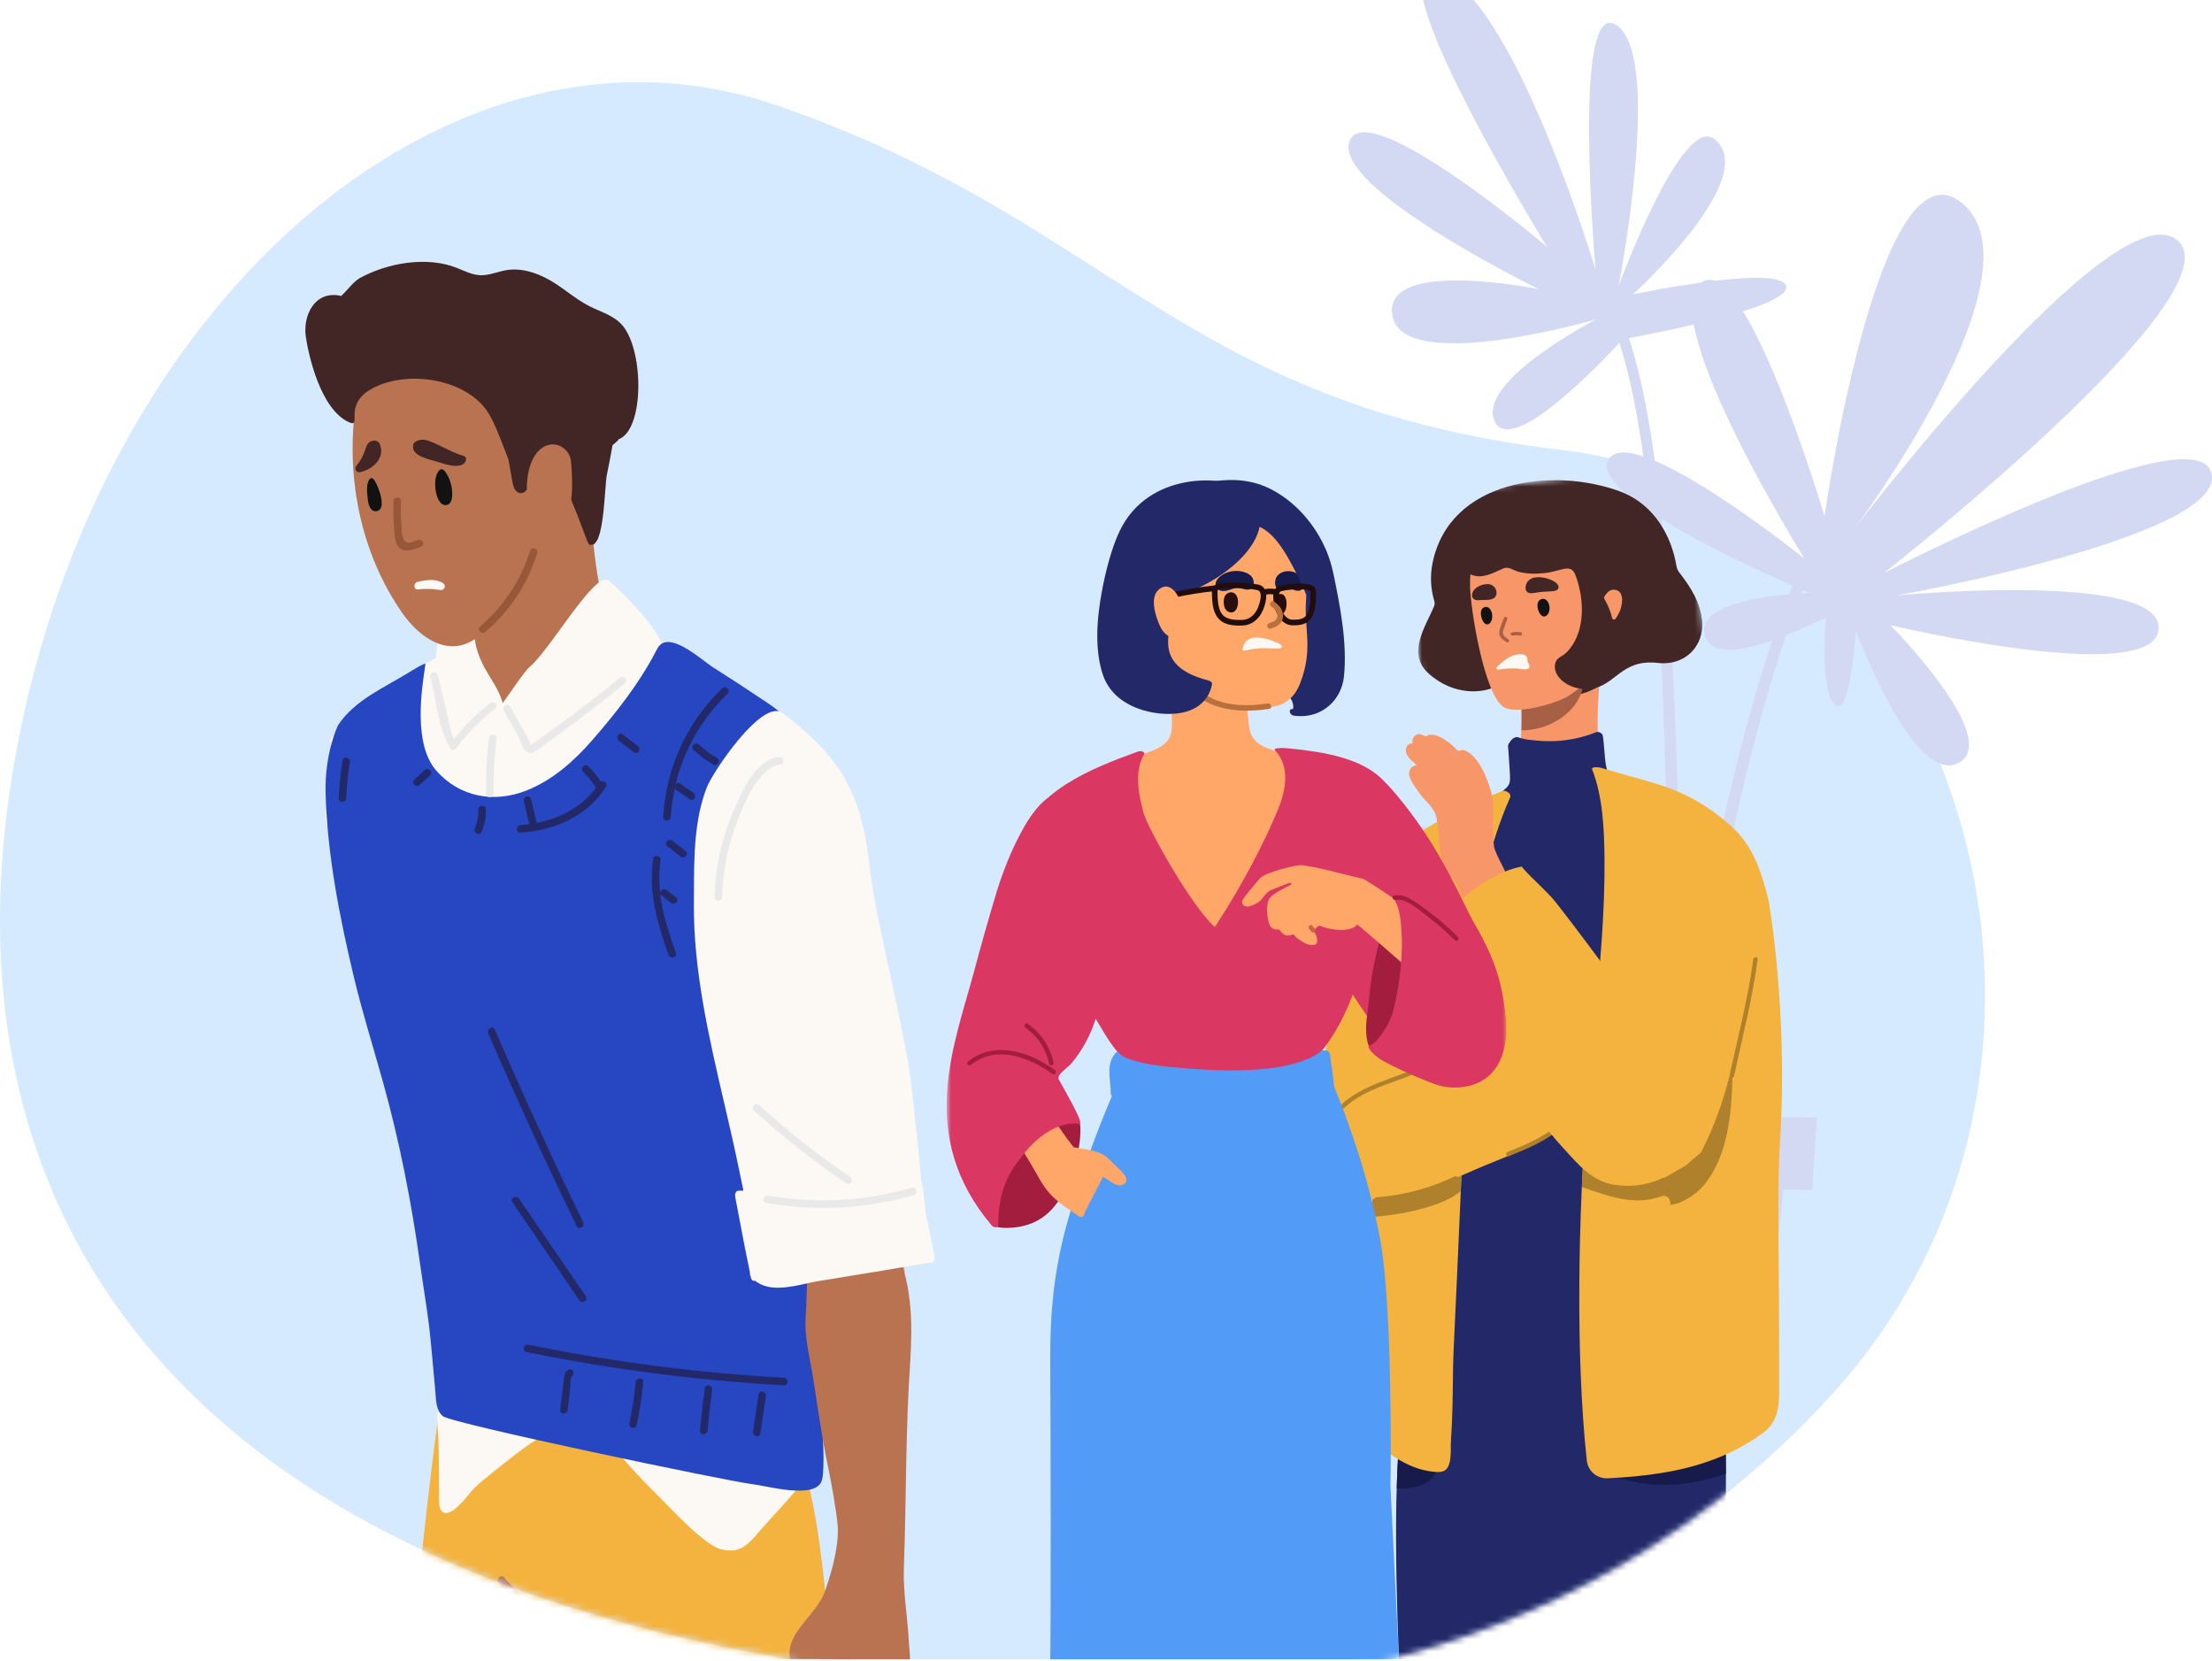 <svg width="357" height="268" viewBox="0 0 357 268" fill="none" xmlns="http://www.w3.org/2000/svg">
<g clip-path="url(#clip0_12367_20675)">
<g clip-path="url(#clip1_12367_20675)">
<path d="M177.6 272.665C177.6 272.665 246.794 279.45 296.103 224.52C345.412 169.59 313.912 79.869 252.307 72.65C190.702 65.432 179.458 35.69 125.566 17.07C71.673 -1.55 13.877 50.313 1.891 125.566C-10.126 200.82 33.638 267.15 177.632 272.665H177.6Z" fill="#D5E9FF"/>
<path d="M294.713 99.732C293.783 99.794 277.058 108.995 275.168 102.551C273.31 96.107 292.08 95.704 292.08 95.704C292.08 95.704 255.81 80.555 259.589 74.172C263.368 67.79 291.213 90.128 291.213 90.128C291.213 90.128 267.333 51.866 274.394 45.731C281.487 39.597 294.465 83.311 294.465 83.311C294.465 83.311 303.199 21.566 316.703 32.812C330.208 44.059 299.297 85.294 299.297 85.294C299.297 85.294 341.42 30.086 351.424 38.792C361.459 47.466 304.036 92.482 304.036 92.482C304.036 92.482 354.8 66.272 356.937 76.465C359.075 86.657 306.173 96.076 306.173 96.076C306.173 96.076 349.132 92.048 348.388 101.528C347.645 110.978 305.089 100.878 305.089 100.878C305.089 100.878 323.332 119.312 316.084 123.122C308.836 126.933 299.514 101.745 299.514 101.745C299.514 101.745 298.646 115.904 296.137 113.735C293.628 111.567 294.681 99.732 294.681 99.732" fill="#D3D9F2"/>
<path d="M261.944 54.745C261.944 54.745 289.138 49.913 288.271 46.195C287.434 42.508 263.554 47.496 263.554 47.496C263.554 47.496 284.244 28.752 276.78 22.494C271.545 18.095 261.232 46.133 261.232 46.133C261.232 46.133 268.417 9.42 260.983 4.122C257.267 1.458 256.399 11.31 256.462 21.812C256.524 32.315 257.515 43.499 257.515 43.499C257.515 43.499 244.165 -0.68 232.272 -4.274C220.378 -7.867 249.648 39.813 249.648 39.813C249.648 39.813 220.688 15.275 217.807 22.773C214.927 30.301 248.346 46.659 248.346 46.659C248.346 46.659 222.856 41.486 224.745 51.028C226.603 60.57 257.638 51.523 257.638 51.523C257.638 51.523 238.249 61.468 241.223 67.974C244.196 74.48 261.944 54.684 261.944 54.684" fill="#D3D9F2"/>
<path d="M269.872 194.842C269.965 193.975 279.691 102.58 300.566 77.702L299.328 76.649C290.407 87.275 282.572 109.489 276.005 142.67C273.96 152.924 272.381 162.715 271.235 170.646C271.39 163.427 271.235 154.784 271.142 145.923C270.089 74.573 264.607 49.943 256.74 44.305L255.78 45.637C273.713 58.463 268.355 193.913 268.293 194.749L269.903 194.904L269.872 194.842Z" fill="#D3D9F2"/>
<path d="M264.08 185.92C263.988 185.549 255.098 142.98 242.058 137.063L242.74 135.576C248.563 138.21 254.076 146.575 259.093 160.392C262.81 170.585 265.629 185.456 265.66 185.549L264.08 185.89V185.92Z" fill="#D3D9F2"/>
<path d="M244.35 133.994C244.35 133.994 232.457 116.738 230.289 121.107C228.121 125.475 241.067 134.181 241.067 134.181C241.067 134.181 218.303 131.516 219.418 136.597C220.532 141.678 238.528 136.535 238.528 136.535C238.528 136.535 211.457 151.716 216.382 160.081C221.307 168.446 239.798 140.346 239.798 140.346C239.798 140.346 231.837 155.464 236.391 159.121C240.944 162.745 243.421 140.346 243.421 140.346C243.421 140.346 246.024 158.904 250.204 155.991C254.386 153.079 245.962 138.89 245.962 138.89C245.962 138.89 255.966 141.585 254.882 138.332C253.767 135.048 244.32 133.994 244.32 133.994" fill="#D3D9F2"/>
<path d="M240.789 191.061L292.483 192.022L293.196 180.342L240.727 179.722L240.789 191.061Z" fill="#D3D9F2"/>
<path d="M288.271 187.562C288.271 187.562 284.739 224.151 282.479 225.08C280.218 226.009 250.607 225.762 249.678 224.461C248.749 223.159 245.28 186.756 245.28 186.756L288.271 187.562Z" fill="#D3D9F2"/>
<mask id="mask0_12367_20675" style="mask-type:alpha" maskUnits="userSpaceOnUse" x="0" y="13" width="321" height="260">
<path d="M177.599 272.665C177.599 272.665 246.793 279.45 296.102 224.52C345.41 169.59 313.911 79.869 252.306 72.65C190.7 65.432 179.457 35.69 125.564 17.07C71.671 -1.55 13.876 50.313 1.889 125.566C-10.128 200.82 33.636 267.15 177.63 272.665H177.599Z" fill="#E7F1FC"/>
</mask>
<g mask="url(#mask0_12367_20675)">
<mask id="mask1_12367_20675" style="mask-type:luminance" maskUnits="userSpaceOnUse" x="210" y="102" width="89" height="256">
<path d="M298.289 102.339H210.984V357.216H298.289V102.339Z" fill="white"/>
</mask>
<g mask="url(#mask1_12367_20675)">
<path d="M255.672 187.485C255.243 187.301 254.923 187.557 254.814 187.908C251.092 189.425 247.099 188.52 243.197 188.358C239.037 188.187 236.28 189.079 232.111 188.674C231.579 188.624 231.339 189.079 231.407 189.492C231.213 189.591 231.078 189.79 231.086 190.082C231.231 193.742 231.375 197.396 231.52 201.056C226.593 216.269 225.266 232.301 225.311 248.226C225.361 265.442 226.552 282.677 227.364 299.87L227.382 300.248C226.972 307.801 226.363 338.007 226.484 339.992C226.615 342.089 226.783 342.31 227.784 342.787C227.784 342.787 230.202 341.383 237.881 343.678C240.056 344.33 247.97 346.604 250.122 345.883C252.112 345.218 251.164 330.72 251.3 327.313C251.674 318.108 251.959 308.894 252.13 299.681C252.27 292.209 252.365 284.729 252.179 277.257C254.183 255.684 255.243 234.03 255.351 212.357C256.051 209.468 256.732 206.578 257.373 203.675C258.41 198.967 261.84 190.123 255.667 187.489L255.672 187.485Z" fill="#232968"/>
<path d="M231.886 237.371C233.171 234.711 231.462 231.115 230.934 228.469C230.094 224.274 230.104 218.787 228.055 214.695C226.444 223.072 225.682 231.605 225.424 240.153C228.073 240.36 230.726 239.766 231.886 237.371Z" fill="#171B4B"/>
<path d="M244.43 126.783C245.943 120.097 245.656 113.228 245.296 106.423C245.11 106.358 245.044 106.031 245.276 105.916C245.295 105.908 245.309 105.897 245.328 105.89C245.379 105.814 245.465 105.775 245.555 105.775C250.005 103.52 254.429 101.203 258.821 98.819C258.986 98.732 259.119 98.847 259.149 98.993C259.249 99.037 259.324 99.129 259.304 99.266C258.735 103.713 258.201 108.167 257.97 112.648C257.845 115.031 257.8 117.421 257.885 119.812C257.97 122.107 258.199 124.402 259.366 126.426C259.47 126.609 259.351 126.797 259.202 126.848C257.717 128.83 255.283 129.18 252.949 129.08C250.005 128.951 244.184 126.81 244.426 126.788L244.43 126.783Z" fill="#F79668"/>
<path d="M273.312 131.412C269.93 129.629 266.031 128.985 262.54 127.359C261.661 126.951 260.61 126.513 260.047 125.811C259.519 125.159 259.386 124.309 259.203 123.559C258.971 122.609 258.843 118.94 258.621 118.557C258.393 118.165 257.826 117.966 257.401 118.243C257.387 118.243 257.367 118.243 257.352 118.255C255.422 119.002 253.324 119.457 251.182 119.576C250.105 119.634 249.024 119.609 247.958 119.506C247.094 119.419 246.196 119.358 245.381 119.093C244.981 118.961 244.833 118.853 244.428 119.035C244.172 119.151 243.969 119.324 243.826 119.531C243.258 120.364 243.377 120.154 243.441 121.045C243.535 122.316 243.619 123.591 243.688 124.862C243.792 126.74 243.589 126.777 241.921 128.135C240.484 129.311 237.971 130.727 236.476 131.845C236.347 131.704 236.698 143.029 237.729 148.158C238.687 152.912 239.615 157.918 242.824 162.09C243.876 163.46 245.658 165.296 247.953 164.739C248.881 164.516 249.547 163.923 250.1 163.307C251.058 162.234 251.863 161.05 252.678 159.907C256.015 155.223 258.877 150.328 262.471 145.764C266.105 141.151 272.981 131.762 273.031 131.787C273.327 131.944 273.603 131.56 273.307 131.403L273.312 131.412Z" fill="#232968"/>
<path d="M269.776 138.276C268.58 135.36 264.881 134.555 262.354 136.679C262.102 136.89 262.241 135.909 262.331 136.13C259.092 138.898 252.906 143.781 249.053 144.569C245.615 145.271 240.218 141.207 236.456 138.204C236.14 137.952 235.801 139.298 235.522 139.465C235.21 139.456 234.908 139.604 234.827 139.965C231.2 155.7 230.342 173.731 231.989 189.732C232.07 190.511 233.275 190.614 233.514 190.029C236.252 194.084 242.808 193.805 247.41 193.4C254.81 192.747 261.898 190.591 268.896 188.444C269.839 188.157 269.284 164.35 269.943 153.373C270.114 150.511 270.227 147.647 270.282 144.781C270.322 142.665 270.602 140.306 269.772 138.276H269.776Z" fill="#232968"/>
<path d="M280.997 343.868C282.337 311.303 281.01 277.438 278.587 244.932C278.578 244.833 278.556 244.748 278.529 244.662C278.618 235.768 278.488 226.874 278.131 217.98C278.104 217.354 277.599 217.048 277.112 217.053C273.412 209.212 264.045 204.909 255.793 204.095C251.827 203.703 246.959 203.73 243.611 206.214C240.895 208.231 239.659 212.088 241.59 215.019C241.612 215.131 241.662 215.248 241.743 215.37C243.656 218.102 245.763 220.667 248.069 223.071C249.72 253.448 251.656 283.806 253.903 314.148C254.588 323.393 255.238 335.019 255.978 344.259C256.015 344.718 256.258 345.029 256.687 345.187C260.526 346.605 264.785 343.616 268.878 343.828C271.67 343.971 280.879 346.793 281.001 343.863L280.997 343.868Z" fill="#232968"/>
<path d="M259.507 235.718C258.279 237.991 260.964 238.409 262.778 238.896C265.215 239.543 267.723 239.715 270.236 239.566C273.101 239.395 275.872 238.742 278.551 237.802C278.534 231.717 278.407 225.631 278.181 219.546C274.807 221.261 271.621 223.34 268.693 225.744C265.35 228.489 261.587 231.865 259.507 235.718Z" fill="#171B4B"/>
<path d="M242.569 127.645C237.041 129.72 230.31 133.294 225.59 136.665C221.728 139.424 219.577 147.593 219.734 147.755C219.626 150.375 221.656 153.539 222.699 155.807C223.235 156.982 223.803 158.139 224.381 159.296C223.077 173.784 221.34 191.644 220.754 206.178C220.592 210.251 220.56 213.285 220.506 217.363C220.461 220.892 220.203 224.555 220.673 228.061C221.043 230.812 222.162 233.116 224.481 234.723C226.308 235.988 228.424 237.068 230.648 237.401C231.469 237.523 232.728 237.748 233.351 237.153C234.375 236.172 234.082 233.953 234.163 232.652C234.285 230.793 234.366 228.93 234.416 227.067C234.502 223.943 234.461 220.815 234.61 217.691C234.988 209.725 235.3 202.798 235.648 194.831C235.882 189.529 236.099 184.227 236.297 178.924C236.933 162.005 236.753 144.411 243.711 128.64C243.967 128.059 242.921 127.501 242.564 127.636L242.569 127.645Z" fill="#F4B33F"/>
<path d="M221.63 191.29C221.504 193.014 221.386 194.725 221.278 196.408C223.498 196.218 225.709 195.958 227.91 195.444C230.528 194.832 233.591 193.99 235.761 192.208C235.874 189.579 235.977 186.951 236.081 184.322C231.489 187.05 226.639 189.395 221.63 191.29Z" fill="#AF812C"/>
<path d="M242.569 127.646C237.041 129.721 230.31 133.295 225.59 136.666C221.728 139.425 219.577 147.594 219.734 147.756C219.626 150.376 221.656 153.54 222.699 155.809C223.235 156.983 223.803 158.14 224.381 159.296C223.569 168.308 222.595 178.624 221.827 188.629C226.823 186.667 231.641 184.245 236.198 181.437C236.23 180.6 236.27 179.767 236.302 178.93C236.938 162.011 236.758 144.416 243.715 128.645C243.972 128.064 242.925 127.506 242.569 127.641V127.646Z" fill="#F4B33F"/>
<path d="M287.147 223.471C287.169 202.034 286.777 191.992 287.291 183.944C288.622 163.104 285.427 145.168 285.392 145.11C283.393 137.084 281.403 134.649 276.756 131.165C270.994 126.845 265.842 126.197 258.46 123.915C258.153 123.82 256.763 123.653 256.962 124.157C258.658 128.447 258.902 133.736 258.952 138.295C259.001 142.67 258.816 147.045 258.523 151.411C257.905 160.498 256.768 169.54 256.073 178.624C254.752 195.943 254.232 218.44 256.1 235.701C256.281 237.384 257.756 238.631 259.453 238.55C265.3 238.266 271.211 237.559 276.711 235.462C279.499 234.4 282.143 232.982 284.552 231.213C287.169 229.296 287.151 226.568 287.151 223.471H287.147Z" fill="#F4B33F"/>
<path d="M275.073 191.167C277.104 188.664 278.195 185.572 278.809 182.448C279.923 176.782 279.491 170.953 279.802 165.214C275.841 168.91 272.746 173.383 268.021 176.269C265.707 177.682 263.194 178.749 260.617 179.586C259.264 180.027 257.888 180.437 256.498 180.752C256.34 180.788 256.133 180.815 255.912 180.842C255.668 184.267 255.46 187.863 255.294 191.563C259.516 192.972 263.618 194.664 268.125 193.048C269.109 192.697 269.709 193.629 269.56 194.439C271.6 194.255 273.973 192.522 275.073 191.167Z" fill="#AF812C"/>
<path d="M248.056 181.57C249.748 182.974 251.553 184.221 253.466 185.306C253.867 185.531 254.228 184.919 253.826 184.69C251.963 183.637 250.208 182.43 248.562 181.062C248.209 180.769 247.704 181.273 248.056 181.566V181.57Z" fill="#171B4B"/>
<path d="M274.261 184.203C274.216 184.37 273.963 184.473 273.823 184.347C273.485 184.042 272.975 184.541 273.318 184.851C273.846 185.329 274.757 185.095 274.951 184.393C275.073 183.951 274.383 183.763 274.261 184.203Z" fill="#171B4B"/>
<path d="M272.181 188.008C272.902 187.31 273.679 186.661 274.482 186.041C281.507 172.574 281.841 157.081 282.08 142.471C282.134 139.046 280.695 136.471 278.037 134.36C277.69 134.086 278.001 135.341 277.721 135.553C272.686 133.1 270.295 141.548 268.626 145.158C266.992 148.687 264.944 152.104 263.874 155.825C263.256 157.973 261.808 159.813 261.172 162.037C260.82 163.257 260.463 164.477 260.121 165.701C259.011 169.666 256.71 170.156 255.898 170.409C254.725 170.773 253.556 171.143 252.391 171.529C251.214 171.921 250.041 172.326 248.877 172.758C255.288 178.763 261.199 185.46 268.599 190.087C269.794 189.399 270.99 188.705 272.181 188.012V188.008Z" fill="#F4B33F"/>
<path d="M254.937 168.474C254.833 168.316 254.67 168.195 254.481 168.118C254.097 167.956 253.768 167.686 253.385 167.515C252.907 167.304 252.451 167.25 251.936 167.33C251.521 167.398 251.287 167.916 251.39 168.289C251.418 168.384 251.463 168.46 251.512 168.528C250.321 170.653 249.581 172.952 249.423 175.405C249.333 176.814 249.153 180.604 250.655 181.5C253.872 183.412 255.072 170.895 255.365 169.342C255.442 168.937 255.23 168.631 254.937 168.478V168.474Z" fill="#171B4B"/>
<path d="M230.911 142.289C230.536 139.206 224.49 137.531 224.414 137.721C220.379 141.646 219.306 148.527 217.853 153.681C215.877 160.694 213.774 169.957 212.145 177.059C210.954 182.253 209.989 187.573 212.926 191.278C215.918 195.05 224.007 193.245 228.731 192.434C229.205 192.353 229.354 191.967 229.273 191.602C230.743 186.466 230.157 181.056 230.08 175.786C229.994 169.853 230.053 163.917 230.261 157.988C230.36 155.108 230.495 152.227 230.667 149.351C230.802 147.029 231.19 144.607 230.906 142.289H230.911Z" fill="#F4B33F"/>
<path d="M252.753 163.613C240.761 167.308 229.544 170.459 219.501 178.237C219.198 178.471 219.176 178.777 219.302 179.029C217.542 182.13 216.591 193.229 217.953 193.392C220.512 193.693 223.543 193.387 225.073 193.184C230.203 192.514 235.048 189.975 239.781 188.017C241.961 187.117 244.172 186.289 246.287 185.249C247.352 184.727 248.395 184.146 249.378 183.485C250.01 183.057 251.815 182.072 251.892 181.225C251.914 180.969 251.977 180.595 251.927 180.348C251.413 177.701 251.224 175.037 251.472 172.349C251.67 170.193 252.008 165.607 254.142 164.392C254.31 164.297 253.489 163.384 252.749 163.613H252.753Z" fill="#F4B33F"/>
<path d="M251.562 181.395C249.174 183.506 246.237 184.721 243.309 185.892C242.889 186.058 243.07 186.751 243.499 186.58C246.544 185.361 249.581 184.096 252.067 181.899C252.41 181.593 251.905 181.093 251.562 181.395Z" fill="#AF812C"/>
<path d="M227.626 172.793C223.398 174.472 218.155 175.796 215.286 179.585C215.01 179.95 215.628 180.305 215.904 179.945C218.633 176.335 223.791 175.075 227.815 173.477C228.239 173.311 228.054 172.622 227.626 172.789V172.793Z" fill="#AF812C"/>
<path d="M282.96 154.792C282.134 161.107 280.501 167.224 279.183 173.44C279.089 173.885 279.779 174.079 279.874 173.629C281.2 167.345 282.843 161.171 283.673 154.792C283.731 154.338 283.018 154.342 282.96 154.792Z" fill="#AF812C"/>
<path d="M234.759 189.845C230.784 191.749 226.515 192.887 222.116 193.211C221.661 193.243 221.656 193.959 222.116 193.923C226.646 193.589 231.028 192.419 235.119 190.457C235.535 190.259 235.174 189.642 234.759 189.84V189.845Z" fill="#AF812C"/>
<path d="M247.216 147.778C246.043 147.531 244.87 147.283 243.697 147.036C243.25 146.941 243.056 147.629 243.507 147.724C244.68 147.972 245.853 148.219 247.026 148.467C247.473 148.562 247.667 147.873 247.216 147.778Z" fill="#171B4B"/>
<path d="M241.121 136.56C240.986 135.539 240.959 134.513 240.945 133.491C240.913 131.677 241.202 129.588 240.67 127.811C240.079 125.834 239.271 123.633 237.778 122.054C237.381 121.635 236.916 121.266 236.338 121.082C236.032 120.983 235.833 121.05 235.549 121.145C235.409 121.19 235.256 121.149 235.161 121.046C234.94 120.807 234.714 120.573 234.466 120.352C232.598 118.696 231.051 118.196 230.121 118.818C230.035 118.876 229.422 118.52 229.291 118.489C229.006 118.417 228.686 118.493 228.456 118.656C228.244 118.799 228.059 119.034 227.983 119.268C227.951 119.363 227.914 119.939 228.072 119.947C227.838 119.929 227.613 119.966 227.405 120.087C226.818 120.434 226.814 121.14 227.039 121.694C227.197 122.076 227.482 122.4 227.789 122.698C227.946 122.846 228.109 122.99 228.276 123.129C228.326 123.17 228.619 123.49 228.673 123.49C228.253 123.503 227.829 123.724 227.594 124.124C226.926 125.25 228.299 126.829 228.912 127.748C230.076 129.485 231.456 130.097 231.872 132.118C232.319 134.274 232.21 136.929 232.743 139.072C232.991 140.058 233.586 141.241 234.403 141.664C234.516 141.723 234.606 141.817 234.665 141.926C234.976 142.484 236.487 145.711 236.645 146.206C237.394 148.574 244.997 145.855 244.442 143.875C244.013 142.349 241.283 137.839 241.117 136.574L241.121 136.56Z" fill="#F79668"/>
<path d="M274.071 181.697C273.747 184.326 272.731 186.378 271.301 187.904C269.437 189.889 266.871 190.978 264.204 191.276C263.288 191.375 262.368 191.383 261.452 191.298C261.131 191.271 260.811 191.23 260.496 191.181C256.922 190.609 254.725 187.918 252.397 185.37C249.775 182.508 247.397 179.429 245.281 176.179C241.861 170.922 239.637 165.201 236.966 159.584C235.472 156.447 234.101 153.251 232.639 150.101C232.413 149.619 232.45 149.047 232.752 148.606C233.126 148.057 233.546 147.526 233.993 147.022C235.075 145.793 236.329 144.703 237.579 143.759C237.62 143.727 237.66 143.695 237.701 143.664C238.469 143.092 239.28 142.535 240.137 142.03C241.505 141.211 242.971 140.522 244.487 140.099C244.852 139.996 245.218 139.91 245.584 139.842C245.642 139.915 245.701 139.987 245.759 140.055C247.271 141.823 249.676 143.808 251.115 145.636C253.962 149.25 262.81 160.925 267.159 167.713C268.333 169.54 270.042 171.705 271.473 173.96C271.648 174.239 271.82 174.518 271.987 174.802C272.858 176.269 273.571 177.763 273.905 179.222C274.098 180.063 274.166 180.891 274.067 181.697H274.071Z" fill="#F4B33F"/>
</g>
<mask id="mask2_12367_20675" style="mask-type:luminance" maskUnits="userSpaceOnUse" x="226" y="75" width="52" height="58">
<path d="M226.142 80.013L271.978 75.028L277.702 127.761L231.866 132.745L226.142 80.013Z" fill="white"/>
</mask>
<g mask="url(#mask2_12367_20675)">
<path d="M244.276 109.582C244.209 109.609 244.138 109.642 244.071 109.674C243.509 109.591 243.317 109.841 243.127 110.106C242.742 110.283 242.353 110.46 241.956 110.617C241.633 110.623 241.284 110.815 240.981 110.958C239.426 111.696 234.742 112.45 230.538 108.656C227.006 105.468 230.059 101.124 231.435 97.872C231.554 97.589 231.575 97.277 231.484 96.988C230.887 94.978 230.785 92.888 231.212 90.806C233.975 77.414 250.556 75.316 261.414 79.284C266.288 81.064 269.323 85.464 270.396 90.442C270.539 91.115 270.574 91.804 270.997 92.347C272.843 94.706 274.536 97.351 274.688 100.363C274.843 103.344 272.725 105.375 269.968 106.06C267.924 106.566 265.829 106.315 263.748 106.386C263.103 106.412 262.393 106.484 261.828 106.84C261.329 107.149 261.026 107.85 260.682 108.312C260.286 108.844 259.831 109.332 259.33 109.776C257.334 111.534 254.713 112.419 252.088 112.3C252.037 112.34 251.971 112.368 251.889 112.356C249.644 112.106 247.609 111.22 245.91 109.799C245.639 109.828 245.365 109.828 245.089 109.818C244.929 109.576 244.628 109.434 244.272 109.593L244.276 109.582Z" fill="#412625"/>
<path d="M256.522 105.572C256.354 107.516 255.837 110.012 255.175 111.86C253.895 115.447 249.606 117.904 245.562 117.845C245.632 114.445 245.471 111.035 245.291 107.636C245.104 107.572 245.039 107.245 245.271 107.129C245.29 107.123 245.304 107.111 245.323 107.104C245.375 107.028 245.46 106.989 245.55 106.99C249.131 105.173 252.687 103.31 256.225 101.418C256.786 102.634 256.616 104.509 256.523 105.582L256.522 105.572Z" fill="#A76045"/>
<path d="M237.256 94.504C237.224 91.455 237.756 88.458 239.265 85.869C243.608 78.397 255.621 78.772 261.638 83.92C264.117 86.045 265.807 88.99 265.861 92.152C265.903 94.742 264.639 97.189 262.415 98.878C261.977 99.21 261.493 99.522 261.192 99.964C259.389 102.6 257.771 106.887 257.173 108.364C256.467 110.122 254.802 111.127 253.251 112.223C251.616 113.374 244.958 115.4 242.757 114.143C239.541 112.297 237.287 98.094 237.251 94.51L237.256 94.504Z" fill="#F79668"/>
<path d="M243.996 102.08C244.476 101.963 244.947 101.937 245.431 102.034C245.777 102.101 245.69 102.629 245.338 102.558C244.957 102.485 244.573 102.481 244.194 102.572C243.854 102.654 243.646 102.163 243.991 102.08H243.996Z" fill="#A76045"/>
<path d="M241.96 102.122C241.998 101.325 242.47 100.441 242.743 99.697C242.863 99.375 243.365 99.59 243.251 99.912C243.058 100.436 242.866 100.961 242.689 101.494C242.531 101.966 242.455 102.363 242.869 102.737C243.051 102.902 243.252 103.049 243.457 103.192C243.743 103.395 243.395 103.813 243.108 103.609C242.59 103.242 241.936 102.819 241.966 102.127L241.96 102.122Z" fill="#A76045"/>
<path d="M246.388 107.984C245.883 108.098 245.198 107.875 244.676 107.861C243.722 107.835 242.782 107.907 241.836 108.051C241.59 108.083 241.403 107.734 241.64 107.596C241.65 107.595 241.658 107.584 241.667 107.578C241.679 107.551 241.695 107.524 241.721 107.5C242.682 106.579 243.804 105.662 245.215 105.561C246.141 105.495 246.616 105.931 246.528 106.764C246.8 107.188 247.145 107.817 246.388 107.984Z" fill="#FCF8F4"/>
<path d="M248.136 97.833C248.192 98.62 248.69 99.529 249.219 99.491C249.748 99.454 250.139 98.782 250.083 97.995C250.028 97.208 249.553 96.601 249.024 96.639C248.495 96.676 248.086 97.05 248.142 97.837L248.136 97.833Z" fill="#121212"/>
<path d="M239.003 99.116C239.058 99.899 239.524 100.796 240.024 100.762C240.524 100.728 240.886 100.065 240.83 99.282C240.775 98.5 240.326 97.9 239.827 97.934C239.327 97.969 238.949 98.34 239.003 99.116Z" fill="#121212"/>
<path d="M237.734 95.454C238.161 94.62 239.435 94.177 240.307 94.271C241.204 94.368 241.855 95.405 241.364 96.252C240.932 96.997 239.465 96.758 238.747 96.85C237.829 96.976 237.273 96.353 237.734 95.454Z" fill="#412625"/>
<path d="M246.236 95.129C246.148 94.73 246.301 94.214 246.498 93.918C246.751 93.536 247.188 93.294 247.641 93.2C248.689 92.981 250.364 93.388 251.166 94.074C251.787 94.61 251.615 95.268 250.794 95.372C249.973 95.476 249.137 95.447 248.307 95.567C247.767 95.646 246.856 95.925 246.419 95.478C246.328 95.383 246.27 95.26 246.241 95.128L246.236 95.129Z" fill="#412625"/>
<path d="M237.148 83.816C237.993 82.282 239.05 81 240.831 80.227C243.201 79.196 246.232 78.513 248.819 78.605C251.616 78.7 254.365 79.683 256.961 80.599C259.454 81.475 265.164 85.449 266.037 88.348C267.399 92.859 273.583 94.767 274.585 99.412C275.447 103.4 272.612 107.545 267.506 106.973C261.622 106.315 260.721 110.689 256.738 111.152C253.042 111.584 250.08 108.818 251.165 106.644C251.394 106.18 251.934 105.967 252.341 105.678C252.753 105.389 253.088 105.028 253.394 104.636C255.851 101.504 255.637 96.778 254.433 93.262C254.089 92.256 253.788 91.551 252.493 91.786C251.589 91.949 250.722 92.278 249.799 92.409C248.204 92.637 246.539 92.679 244.986 92.239C244.164 92.008 243.486 91.374 242.67 91.712C241.105 92.356 239.451 93.419 237.667 92.82C236.182 92.323 235.454 90.755 235.233 89.363C234.89 87.219 235.681 85.228 237.148 83.816Z" fill="#412625"/>
<path d="M258.911 96.6C258.862 96.511 258.856 96.406 258.911 96.316C259.337 95.566 259.947 94.981 260.809 95.202C262.3 95.583 261.76 97.912 261.365 98.768C261.264 98.984 261.045 99.402 260.749 99.838C260.598 100.059 260.247 99.997 260.19 99.744C259.941 98.648 259.475 97.571 258.916 96.599L258.911 96.6Z" fill="#F79668"/>
</g>
<mask id="mask3_12367_20675" style="mask-type:luminance" maskUnits="userSpaceOnUse" x="152" y="84" width="92" height="279">
<path d="M243.119 84.007H152.783V362.288H243.119V84.007Z" fill="white"/>
</mask>
<g mask="url(#mask3_12367_20675)">
<path d="M211.475 122.606C210.564 121.844 208.363 121.839 207.219 121.533C204.766 120.882 202.002 120.304 201.609 117.372C201.306 115.111 201.215 112.845 201.261 110.565C201.265 110.255 201.037 110.102 200.803 110.098C197.494 106.62 191.966 101.821 187.294 102.264C186.68 102.325 186.058 109.048 187.134 108.613C187.417 110.634 188.717 110.842 188.864 112.877C188.996 114.708 189.682 118.075 188.369 119.592C186.584 121.659 182.768 121.816 180.283 122.999C180.058 122.977 179.825 123.097 179.77 123.355C179.715 123.467 179.711 123.587 179.752 123.702C179.779 130.389 180.009 137.135 183.248 143.147C185.866 148.008 190.09 154.125 195.961 154.943C202.185 155.809 205.173 149.852 207.223 144.955C209.873 138.625 211.457 131.855 211.869 124.988C211.919 124.179 212.153 123.175 211.47 122.606H211.475Z" fill="#FFA769"/>
<path d="M243.033 164.322C242.392 157.83 240.941 154.154 237.687 148.535C236.117 145.821 232.694 137.182 226.164 129.238C226.118 129.187 224.333 131.887 222.627 133.733C220.897 135.601 219.794 138.2 219.007 140.604C217.122 146.348 217.19 152.475 217.346 158.459C217.231 158.514 217.158 158.648 217.245 158.787C217.282 158.847 217.318 158.907 217.359 158.967C217.359 159.05 217.359 159.134 217.364 159.217C217.368 159.393 217.524 159.467 217.657 159.443C220.357 163.744 222.755 167.064 226.032 170.93C228.576 173.931 232.438 176.252 236.882 175.281C242.099 174.139 243.499 169.098 243.028 164.322H243.033Z" fill="#DA3862"/>
<path d="M233.367 141.416C228.571 132.561 227.006 129.656 223.048 125.726C220.389 123.086 216.055 121.901 212.477 121.338C211.081 121.12 209.681 120.917 208.276 120.801C207.676 120.75 207.003 120.658 206.422 120.732C206.038 120.783 205.47 120.755 205.846 121.162C208.257 123.751 207.498 127.617 206.294 130.544C205.182 133.25 203.905 135.894 202.564 138.493C200.597 142.308 198.423 146.008 196.075 149.592C192.437 146.48 185.161 133.582 184.515 131.039C183.829 128.325 182.978 124.626 184.63 121.754C184.872 121.333 184.231 121.148 183.852 121.236C183.806 121.236 183.761 121.236 183.705 121.259C175.908 124.094 166.746 127.687 164.215 136.177C163.327 138.503 162.659 141.005 162.449 143.354C162.192 146.216 165.029 149.171 166.737 151.187C168.796 153.619 171.139 155.756 173.702 157.577C174.8 161.083 176.328 163.594 178.237 166.738C180.072 169.772 182.049 172.158 185.609 172.962C191.618 174.322 210.633 172.588 211.955 171.191C217.199 165.656 220.645 156.514 220.965 146.637C224.622 145.115 233.486 141.619 233.372 141.411L233.367 141.416Z" fill="#DA3862"/>
<path d="M228.7 157.512C228.577 155.815 228.517 153.66 227.497 152.226C224.957 148.661 223.227 149.97 222.746 151.593C221.136 157.022 220.984 161.484 220.646 163.792C220.422 165.331 220.271 167.967 221.213 169.346C221.223 169.359 221.227 169.373 221.236 169.383C221.287 169.452 221.351 169.48 221.419 169.484C222.637 170.099 224.092 169.281 225.035 168.458C226.431 167.237 227.387 165.457 228.05 163.741C228.842 161.697 228.856 159.671 228.7 157.512Z" fill="#A21D3E"/>
<path d="M224.402 239.71C224.512 235.623 224.668 210.18 222.736 199.928C221.053 190.989 218.38 182.726 214.925 174.375C214.847 174.185 192.945 201.486 193.141 201.569C192.766 225.117 194.542 248.658 198.432 271.862C198.793 279.871 199.237 287.876 199.782 295.872C200.203 302.008 201.311 319.635 203.159 331.095C203.255 331.691 203.653 332.181 204.225 332.356C206.674 333.12 209.429 333.684 211.868 334.151C214.334 334.623 216.929 335.316 219.456 335.284C221.579 335.256 228.535 333.471 228.91 331.436L224.402 239.71Z" fill="#529CF8"/>
<path d="M215.415 176.219C215.246 174.669 215.095 173.107 214.839 171.576C214.834 171.534 214.83 171.484 214.821 171.438C214.615 170.216 214.866 169.398 213.47 169.504C213.292 169.519 213.173 169.61 213.096 169.731C207.535 173.874 194.012 172.602 190.484 172.33C180.613 171.567 180.348 169.62 180.348 169.62C179.725 170.207 179.381 170.832 179.208 171.502C178.81 173.01 179.276 174.706 179.268 176.487C179.268 176.561 179.281 176.63 179.313 176.681C179.341 176.76 179.396 176.82 179.46 176.862C176.764 183.183 174.206 190.327 172.334 196.954C170.161 204.635 169.465 211.539 169.501 219.497C169.557 229.698 169.666 263.497 169.461 270.072C169.232 277.142 169.081 284.213 169.003 291.288C168.925 298.562 168.984 305.84 169.076 313.114C169.117 316.749 169.177 320.383 169.227 324.023C169.241 324.971 169.291 333.447 170.206 332.698C174.005 336.443 188.768 338.002 196.648 332.411C197.637 331.708 198.671 310.571 198.685 302.405C198.698 294.571 198.712 286.743 198.722 278.909C200.584 256.662 200.355 234.28 199.614 211.96C201.82 208.389 203.75 204.676 205.412 200.805C205.554 200.482 205.348 200.195 205.1 200.098C204.689 196.251 204.231 192.413 203.732 188.579C205.211 187.525 206.611 186.341 207.993 185.199C210.596 183.049 213.457 180.848 215.228 177.902C215.425 177.869 215.594 177.726 215.562 177.454C215.511 177.042 215.466 176.63 215.42 176.214L215.415 176.219Z" fill="#529CF8"/>
<path d="M173.761 179.941C173.651 179.84 173.496 179.609 173.382 179.632C171.761 177.135 167.08 179.83 165.451 181.079C162.467 183.368 160.641 186.85 159.84 190.499C159.451 192.265 159.195 194.161 159.474 195.96C159.74 197.657 160.531 198.115 162.178 198.142C165.959 198.202 168.782 196.732 170.668 194.008C173.995 189.204 175.248 181.315 173.757 179.937L173.761 179.941Z" fill="#A21D3E"/>
<path d="M181.683 189.936C181.281 189.155 180.297 188.368 179.688 187.749C179.189 187.24 178.681 186.69 178.059 186.334C176.75 185.585 174.956 185.451 173.515 185.159C173.437 185.146 173.377 185.159 173.336 185.201C171.657 183.078 170.133 180.85 168.788 178.492C168.778 178.473 168.764 178.468 168.751 178.45C168.719 178.112 168.371 177.812 168.028 178.071C167.144 178.736 166.257 179.402 165.374 180.068C164.678 180.591 163.96 181.067 163.566 181.872C163.543 181.922 163.538 181.968 163.529 182.015C163.319 182.144 163.181 182.417 163.337 182.695C164.293 184.41 165.314 186.093 166.339 187.767C167.328 189.381 168.16 191.217 169.442 192.623C170.742 194.047 172.54 195.203 174.137 196.276C174.293 196.382 174.664 196.424 174.778 196.354C175.986 193.612 177.235 191.582 178.013 189.904C178.548 190.153 178.992 190.524 179.574 190.884C179.99 191.143 180.489 191.347 180.993 191.245C181.683 191.106 181.99 190.533 181.683 189.932V189.936Z" fill="#FFA769"/>
<path d="M232.979 151.182C232.934 151.085 232.86 151.02 232.787 150.974C228.806 147.645 224.609 144.625 220.193 141.911C220.12 141.864 220.051 141.841 219.987 141.837C219.95 141.818 219.914 141.795 219.869 141.786C216.244 141.004 213.823 140.14 210.158 139.613C209.402 139.506 204.19 140.736 203.329 141.762C202.625 142.609 200.451 145.032 200.46 145.499C200.474 146.161 201.064 146.396 201.6 146.258C202.281 146.082 202.973 145.772 203.471 145.259C204.016 144.704 204.428 143.899 205.183 143.608C205.768 143.381 207.617 142.628 208.226 142.442C208.373 142.539 208.514 142.683 208.322 142.785C207.329 143.28 206.323 143.783 205.462 144.417C204.867 144.852 204.62 145.375 204.565 145.952C204.533 146.133 204.51 146.317 204.501 146.502C204.487 146.549 204.478 146.6 204.483 146.655C204.487 146.771 204.492 146.886 204.497 147.007C204.519 147.645 204.629 148.278 204.739 148.777C204.954 149.8 205.608 150.082 206.441 149.989C206.661 150.295 206.908 150.577 207.201 150.775C207.677 151.099 208.245 150.97 208.743 150.748C209.059 151.191 209.512 151.566 209.97 151.784C210.583 152.306 211.416 152.611 212.199 152.44C212.825 152.301 212.67 150.891 211.91 150.179C212.162 150.017 212.638 149.517 212.885 149.351C214.614 150.058 217.909 150.595 219.072 149.175C222.847 152.32 227.529 156.583 231.305 159.728C231.721 160.075 232.219 159.612 232.123 159.196C234.965 158.068 234.041 153.332 232.984 151.178L232.979 151.182Z" fill="#FFA769"/>
<path d="M235.862 155.269C235.835 155.186 235.808 154.062 235.743 154.04C232.984 149.698 224.93 144.092 224.87 144.208C224.678 144.166 224.477 144.43 224.646 144.624C226.033 146.238 226.106 148.929 226.22 150.964C226.343 153.133 226.183 158.058 224.761 163.431C224.289 165.202 222.184 168.518 221.035 168.675C220.939 168.689 220.798 168.86 220.857 168.925C221.09 169.692 222.042 170.409 222.719 170.89C223.58 171.5 228.216 173.734 231.144 174.77C236.105 176.522 236.302 173.674 238.343 171.579C242.543 167.26 237.611 160.495 235.867 155.274L235.862 155.269Z" fill="#DA3862"/>
<path d="M225.195 145.206C226.948 144.882 229.172 146.953 230.481 147.943C232.004 149.1 233.432 150.366 234.786 151.717C235.121 152.05 235.633 151.532 235.299 151.199C233.697 149.599 231.986 148.123 230.155 146.797C228.7 145.742 226.915 144.147 225.007 144.498C224.55 144.582 224.742 145.289 225.199 145.206H225.195Z" fill="#A21D3E"/>
<path d="M170.883 174.191C170.458 173.438 172.402 172.24 172.952 171.569C178.929 164.286 178.365 155.893 177.473 146.451C177.235 143.912 169.043 128.828 169.011 128.851C165.383 131.496 162.161 139.597 160.893 143.787C159.598 148.074 158.376 152.374 157.223 156.703C154.028 168.675 147.795 183.287 160.092 197.803C160.266 198.011 160.765 198.131 160.939 198.006C161.122 197.872 161.108 197.608 161.113 197.41C161.126 190.737 164.092 187.772 164.828 186.746C167.121 183.551 170.719 180.929 174.1 181.336C174.714 181.41 174.329 180.314 170.883 174.196V174.191Z" fill="#DA3862"/>
<path d="M170.243 172.678C166.174 169.76 160.564 167.813 156.217 171.323C155.85 171.619 156.367 172.133 156.729 171.841C160.802 168.549 166.12 170.616 169.877 173.307C170.257 173.579 170.618 172.946 170.243 172.674V172.678Z" fill="#A21D3E"/>
<path d="M165.519 165.852C167.501 167.244 168.819 169.278 169.336 171.656C169.437 172.118 170.137 171.919 170.036 171.461C169.478 168.89 168.022 166.721 165.885 165.218C165.501 164.95 165.14 165.584 165.519 165.852Z" fill="#A21D3E"/>
<path d="M211.283 149.896C211.42 150.057 211.557 150.215 211.695 150.376C212.001 150.732 212.509 150.215 212.208 149.859L211.796 149.377C211.489 149.021 210.981 149.54 211.283 149.896Z" fill="#CC6441"/>
</g>
<path d="M214.887 101.247C214.814 99.302 214.706 97.156 213.933 95.343C212.764 92.623 209.266 90.89 207.852 94.407C207.466 95.371 207.324 96.422 206.972 97.397C206.54 98.591 205.933 99.715 205.274 100.799C204.195 102.578 202.918 104.277 202.293 106.291C201.861 107.679 201.572 109.757 202.906 110.749C203.69 111.335 204.78 111.317 205.706 111.466C206.387 111.575 209.38 112.109 208.596 114.955C208.539 115.167 209.016 114.881 209.209 114.794C212.508 115.552 213.945 109.911 214.433 107.536C214.854 105.47 214.973 103.347 214.893 101.247H214.887Z" fill="#232968"/>
<path d="M209.106 86.146C207.533 83.507 205.108 81.648 202.275 80.644C202.23 80.489 202.116 80.362 201.9 80.328C196.625 79.541 191.611 82.239 189.532 87.265C187.573 92.016 186.187 98.408 189.771 102.74C189.379 103.062 189.475 103.681 189.618 104.169C190.282 106.441 191.815 112.087 194.791 112.351C199.458 112.764 207.13 117.194 209.838 110.251C211.951 104.823 210.497 101.512 210.764 97.272C211.003 93.456 211.127 89.543 209.106 86.152V86.146Z" fill="#FFA769"/>
<path d="M209.47 92.658C209.265 92.515 209.055 92.399 208.856 92.331C207.971 92.004 206.847 92.142 206.176 92.887C205.546 93.588 205.625 95.441 206.875 95.085C207.278 94.971 207.55 94.74 208.01 94.867C208.351 94.965 208.663 95.148 209.004 95.257C209.538 95.429 210.095 95.372 210.35 94.775C210.708 93.943 210.145 93.129 209.47 92.652V92.658Z" fill="#171B4B"/>
<path d="M196.335 94.801C196.671 95.41 197.403 95.467 198.107 95.289C198.55 95.174 198.965 94.984 199.413 94.887C200.021 94.755 200.379 94.99 200.912 95.106C202.565 95.461 202.667 93.585 201.838 92.868C200.958 92.11 199.47 91.967 198.306 92.299C198.045 92.374 197.761 92.489 197.499 92.632C196.608 93.12 195.864 93.946 196.335 94.795V94.801Z" fill="#171B4B"/>
<path d="M215.126 92.258C214.195 87.816 211.452 83.438 207.756 80.615C204.019 77.775 200.47 77.034 195.848 77.672C195.638 77.7 199.192 82.021 200.226 84.511C200.441 85.028 201.146 84.959 201.311 84.585C201.39 84.638 201.486 84.677 201.606 84.677C205.331 84.632 207.847 89.87 209.346 92.757C210.152 94.305 210.833 95.901 211.412 97.536C211.498 97.783 211.56 98.035 211.6 98.294C211.697 98.988 211.798 99.757 211.895 100.571C213.769 101.662 214.172 104.582 214.224 106.55C214.292 109.19 212.883 112.139 210.669 113.602C210.657 113.608 210.652 113.608 210.64 113.614C210.129 114.142 209.482 114.44 208.658 114.411C208.187 114.394 208.062 114.681 208.232 115.071C208.443 115.553 209.09 115.525 209.51 115.548C213.383 115.788 216.512 113 216.909 109.127C217.466 103.716 216.245 97.542 215.132 92.251L215.126 92.258Z" fill="#232968"/>
<path d="M191.061 109.257C193.406 114.65 199.771 115.178 204.843 114.392C205.41 114.307 205.172 113.429 204.604 113.514C199.902 114.249 194.019 113.807 191.839 108.798C191.606 108.264 190.834 108.723 191.061 109.257Z" fill="#BA703D"/>
<path d="M201.974 79.652C201.816 79.445 201.742 79.123 201.532 79.164C197.511 76.524 185.405 76.082 180.76 85.579C178.738 89.721 177.165 97.41 177.097 102.064C177.063 104.324 177.262 106.677 177.978 108.834C179.164 112.427 182.452 114.291 185.893 114.945C188.965 115.525 193.054 115.347 194.888 112.34C195.228 111.784 195.462 111.164 195.598 110.527C195.683 110.148 195.422 109.907 195.058 109.816C185.428 107.337 188.914 101.513 190.226 96.028C196.443 94.432 207.408 86.778 201.969 79.657L201.974 79.652Z" fill="#232968"/>
<path d="M199.263 95.766C199.178 95.704 199.075 95.652 198.962 95.618C198.411 95.451 197.815 95.813 197.622 96.335C197.445 96.811 197.474 97.385 197.593 97.873C197.809 98.773 198.922 99.25 199.501 98.366C199.933 97.706 199.972 96.289 199.257 95.766H199.263Z" fill="#280D0D"/>
<path d="M207.173 96.034C207.099 95.971 207.015 95.919 206.918 95.885C206.446 95.718 205.935 96.08 205.77 96.602C205.617 97.078 205.646 97.652 205.748 98.14C205.935 99.04 206.884 99.517 207.378 98.633C207.747 97.973 207.781 96.556 207.173 96.034Z" fill="#280D0D"/>
<path d="M200.736 104.984C200.858 105.011 200.986 104.974 201.121 104.942C201.345 104.887 201.575 104.838 201.8 104.794C202.227 104.715 202.656 104.663 203.092 104.629C203.879 104.572 204.671 104.589 205.46 104.636C205.505 104.633 205.551 104.641 205.597 104.643C206.099 104.674 207.555 104.734 206.593 103.952C206.491 103.872 206.372 103.8 206.243 103.745C205.195 103.284 203.695 102.801 202.467 102.899C201.923 102.94 201.401 103.141 201.048 103.578C200.901 103.76 200.784 103.975 200.696 104.193C200.633 104.353 200.416 104.782 200.584 104.914C200.632 104.957 200.685 104.977 200.737 104.99L200.736 104.984Z" fill="#FCF8F4"/>
<path d="M208.641 100.911C207.414 100.911 206.381 99.987 205.876 98.427C205.66 97.766 205.211 96.12 205.723 95.179C205.904 94.84 206.194 94.617 206.557 94.525C207.528 94.278 208.715 94.169 210.078 94.204H210.14C210.753 94.221 212.378 94.255 212.4 95.437C212.434 97.904 212.116 99.293 211.344 100.085C210.799 100.647 210.026 100.905 208.931 100.905H208.647L208.641 100.911ZM209.59 95.104C208.505 95.104 207.562 95.207 206.778 95.403C206.654 95.431 206.574 95.5 206.512 95.615C206.25 96.097 206.433 97.233 206.728 98.14C206.909 98.702 207.466 99.999 208.641 99.999H208.925C209.765 99.999 210.333 99.821 210.697 99.448C211.281 98.851 211.526 97.618 211.498 95.448C211.498 95.38 211.395 95.138 210.118 95.11H210.055C209.896 95.11 209.743 95.104 209.59 95.104Z" fill="#210D0D"/>
<path d="M200.374 100.952H200.005C198.443 100.952 197.438 100.63 196.739 99.913C195.899 99.047 195.558 97.658 195.598 95.266C195.62 94.049 197.511 94.015 198.42 93.998H198.499C200.266 93.963 201.793 94.072 203.048 94.325C203.542 94.428 203.923 94.698 204.144 95.116C204.683 96.137 204.121 97.756 203.855 98.404C203.202 99.999 201.901 100.946 200.374 100.946V100.952ZM199.135 94.898C198.937 94.898 198.727 94.898 198.522 94.904H198.438C196.529 94.938 196.501 95.277 196.501 95.277C196.467 97.371 196.734 98.605 197.381 99.27C197.898 99.799 198.704 100.039 200.005 100.039H200.357C202.031 100.039 202.781 98.656 203.025 98.054C203.36 97.24 203.644 96.097 203.349 95.541C203.292 95.432 203.179 95.277 202.872 95.214C201.827 95.002 200.572 94.893 199.135 94.893V94.898Z" fill="#210D0D"/>
<path d="M205.166 97.862C205.671 98.201 206.177 98.688 206.171 99.354C206.166 100.134 205.461 100.369 204.843 100.553C204.286 100.719 204.525 101.597 205.081 101.431C206.041 101.144 206.949 100.668 207.057 99.561C207.165 98.482 206.455 97.638 205.62 97.081C205.138 96.754 204.683 97.546 205.166 97.867V97.862Z" fill="#BA703D"/>
<path d="M205.91 95.073C205.274 94.953 204.672 94.953 204.036 95.085C203.469 95.206 203.707 96.078 204.275 95.963C204.746 95.865 205.2 95.859 205.672 95.951C206.239 96.06 206.478 95.183 205.91 95.073Z" fill="#210D0D"/>
<path d="M196.126 94.461C193.729 94.708 191.355 95.093 189.005 95.621C188.442 95.747 188.681 96.624 189.243 96.499C191.515 95.988 193.809 95.609 196.126 95.374C196.693 95.317 196.699 94.404 196.126 94.467V94.461Z" fill="#210D0D"/>
<path d="M190.641 97.609C190.664 97.551 190.669 97.482 190.647 97.408C190.232 96.088 188.915 93.741 187.16 95.015C185.4 96.294 186.541 99.56 187.239 101.086C187.932 102.594 189.619 103.719 190.8 101.906C191.691 100.535 191.317 98.992 190.641 97.609Z" fill="#FFA769"/>
<path d="M53.325 119.472C54.111 117.292 69.028 105.714 72.802 105.187C75.395 103.54 74.046 104.388 73.903 104.27C73.31 103.558 72.319 107.089 72.587 107.242C73.912 107.994 75.059 109.035 76.299 109.912C78.512 111.475 80.546 113.271 82.494 115.146C88.125 120.561 99.306 110.695 101.581 105.514C102.092 104.354 102.354 103.222 103.569 102.735C104.108 102.52 107.031 102.532 106.237 103.699C111.186 105.77 115.791 108.521 120.226 111.572C124.034 114.192 130.369 117.283 131.528 122.199C131.566 122.358 133.383 129.22 133.482 130.172C134.283 137.725 131.821 144.716 131.051 152.136C129.827 163.914 130.456 175.864 130.677 187.67C130.874 198.144 130.391 208.946 125.661 218.506C123.12 223.637 115.962 233.865 108.997 231.794C104.841 233.179 99.876 231.176 95.8 230.281C90.394 229.093 84.828 227.976 79.939 225.253C76.178 223.157 72.831 220.072 71.12 216.054C68.835 210.693 68.48 204.164 67.461 198.456C67.452 198.403 67.461 198.356 67.464 198.309C64.778 186.681 70.509 176.647 67.243 165.221C64.613 156.016 57.966 142.882 53.301 134.404C51.693 131.485 52.952 129.666 54.354 126.094C54.519 125.67 53.195 119.834 53.325 119.466V119.472Z" fill="#FCF8F4"/>
<path d="M73.903 94.893C73.956 94.219 73.975 93.533 74.061 92.912C74.249 91.605 74.623 90.349 75.137 89.135C76.28 86.446 78.085 84.094 80.029 81.942C84.037 77.51 88.829 73.389 94.987 72.781C95.748 72.706 95.757 73.861 95.034 73.985C95.034 74.035 95.022 74.082 95.022 74.141C95.455 89.637 96.371 93.602 98.823 104.269C98.883 104.531 98.792 106.502 98.636 106.631C98.796 106.805 98.867 107.058 98.724 107.323C96.296 111.821 90.612 113.692 86.318 115.891C84.753 116.692 82.921 114.778 81.108 114.706C79.787 114.653 78.733 117.419 78.474 116.272C78.312 116.219 78.178 116.097 78.144 115.866C77.396 110.944 75.614 106.284 74.414 101.48C74.713 99.241 74.813 96.998 73.9 94.89L73.903 94.893Z" fill="#B97351"/>
<path d="M80.877 115.491C80.225 116.205 74.597 120.129 74.288 119.948C72.248 118.747 71.066 113.342 70.758 111.124C70.496 109.249 70.088 106.542 70.528 104.399C70.664 103.732 70.885 103.12 71.216 102.605C71.833 101.651 73.017 99.867 74.264 99.72C76.395 99.468 76.451 102.322 76.738 103.828C77.103 105.759 78.003 107.515 79.028 109.172C79.785 110.394 82.166 114.075 80.877 115.491Z" fill="#FCF8F4"/>
<path d="M57.539 64.498C57.561 64.364 57.62 64.274 57.694 64.202C59.823 51.504 80.25 37.143 91.503 50.325C96.153 55.774 97.084 62.932 97.898 69.932C98.278 73.201 95.383 76.991 93.743 79.91C92.996 81.242 92.005 82.396 90.774 83.304C87.296 85.864 85.809 91.121 83.89 94.941C82.076 98.55 80.094 100.952 76.467 103.248C72.026 106.061 67.533 102.646 64.974 98.99C58.031 89.074 55.638 76.345 57.539 64.498Z" fill="#B97351"/>
<path d="M55.497 403.385C55.799 388.513 56.84 332.888 59.617 312.386C61 302.174 62.558 291.99 64.275 281.837C66.768 267.102 70.551 221.756 72.424 221.262C73.555 220.966 74.693 220.701 75.849 220.517C82.309 219.475 88.971 220.449 95.413 221.846C101.474 223.159 108.112 224.397 113.291 228.334C115.18 229.768 118.991 233.471 119.336 236.575C119.399 236.756 119.452 236.939 119.498 237.127C119.539 236.331 119.561 235.529 119.539 234.718C119.517 233.861 120.798 233.737 120.817 234.6C120.966 240.908 114.239 257.96 112.144 263.721C105.369 282.38 105.482 293.824 102.963 311.032C104.895 328.652 99.633 346.301 97.233 363.722C94.587 382.932 92.225 434.836 92.225 434.836C88.732 435.044 77.747 433.756 73.022 434.626C69.71 435.238 61.283 434.44 57.94 433.026C57.728 432.936 55.394 408.304 55.493 403.385H55.497Z" fill="#F4B33F"/>
<path d="M78.904 231.049C79.832 230.261 80.78 229.497 81.771 228.798C87.321 224.893 93.818 222.791 100.272 221.181C106.343 219.668 112.918 217.825 119.172 219.169C121.45 219.658 126.358 221.409 127.848 224.163C127.976 224.307 128.091 224.456 128.206 224.608C129.144 226.783 126.504 228.124 127.1 230.445C125.981 230.133 129.783 231.767 132.136 248.217C135.174 269.472 132.136 268.165 137.963 296.77C141.456 313.913 146.218 330.748 149.82 347.872C154.912 372.086 160.852 396.016 166.209 416.375C160.777 420.331 160.591 423.038 154.367 425.381C151.725 426.375 141.862 431.718 139.238 432.76C131.581 413.181 115.65 378.612 111.731 367.563C106.486 352.791 100.465 325.511 96.604 310.296C92.989 296.051 95.977 293.477 92.241 279.326C89.932 270.585 86.794 262.145 83.908 253.62C82.868 250.544 75.71 233.769 78.901 231.049H78.904Z" fill="#F4B33F"/>
<path d="M95.416 228.955C95.841 226.263 102.643 228.088 104.248 228.25C108.953 228.721 113.647 229.332 118.318 230.084C121.01 230.517 123.696 230.998 126.373 231.528C127.745 231.8 130.998 231.821 131.921 232.922C133.41 234.7 130.565 237.813 129.537 239.145C127.352 241.977 125.382 243.896 123.023 246.584C120.942 248.961 119.698 250.836 116.408 250.021C113.55 249.314 107.838 242.951 105.953 241.097C100.988 236.213 99.268 233.733 95.759 229.666C95.744 229.647 95.741 229.626 95.725 229.606C95.52 229.479 95.37 229.251 95.416 228.951V228.955Z" fill="#FCF8F4"/>
<path d="M71.1 225.465C71.165 225.274 71.312 225.077 71.524 225.037C74.746 224.451 78.688 225.277 81.944 225.511C85.97 225.802 89.994 226.157 94.01 226.566C94.783 226.644 94.789 227.863 94.01 227.785C93.858 227.77 93.705 227.76 93.552 227.745C93.522 227.885 93.443 228.022 93.29 228.122C89.563 230.546 85.846 232.51 82.362 235.349C80.436 236.918 78.407 238.375 76.6 240.087C75.786 240.858 72.546 245.605 71.19 243.715C70.894 243.3 70.879 242.757 70.872 242.249C70.844 239.279 70.854 236.307 70.788 233.337C70.732 230.736 70.233 227.991 71.1 225.468V225.465Z" fill="#FCF8F4"/>
<path d="M80.714 114.038C82.163 112.076 84.647 108.304 85.473 107.628C88.655 105.023 95.879 92.409 98.047 93.603C99.561 94.439 108.022 103.279 106.838 104.842C104.14 108.41 99.683 111.658 95.969 114.065C94.13 115.257 85.719 122.413 83.659 120.853C82.691 120.12 81.472 116.399 80.59 114.995C80.652 114.677 80.689 114.356 80.712 114.035L80.714 114.038Z" fill="#FCF8F4"/>
<path d="M52.548 127.839C52.408 121.791 54.355 117.327 54.629 116.921C57.331 112.944 61.944 111.001 65.901 108.568C66.119 108.434 68.722 106.8 68.665 107.161C67.955 111.669 66.749 120.187 70.42 124.364C74.187 128.646 79.775 129.638 84.998 127.555C89.164 125.892 92.601 122.867 95.518 119.52C99.373 115.097 103.178 110.287 105.879 105.053C106.067 104.691 106.256 104.317 106.562 104.045C108.631 102.208 113.362 106.594 115.007 107.639C117.862 109.454 120.701 111.295 123.505 113.188C124.904 114.133 126.31 114.991 126.92 116.519C127.453 116.812 128.021 117.037 128.631 117.18C129.17 117.346 129.249 118.235 128.631 118.357C118.566 120.346 113.682 131.925 113.633 141.245C113.583 150.952 116.104 160.562 126.067 164.121C126.157 164.102 126.257 164.099 126.372 164.14C127.802 164.642 130.302 165.263 131.396 166.379C132.517 167.524 132.047 169.146 131.963 170.622C131.418 179.929 131.81 189.258 131.48 198.572C131.274 204.333 131.941 210.079 131.829 215.84C131.714 221.67 133.269 231.87 132.829 237.683C132.788 238.207 132.745 238.747 132.505 239.212C131.112 241.894 123.679 239.752 121.367 239.49C117.79 239.087 72.816 229.726 71.445 228.51C70.361 227.549 70.382 225.962 70.27 224.623C70.086 222.674 69.519 216.092 69.273 214.14C68.759 210.038 68.325 207.721 67.749 203.625C66.368 193.818 64.458 184.078 61.794 174.539C60.217 168.896 58.459 163.3 57.098 157.602C54.81 148.035 52.778 137.701 52.548 127.835V127.839Z" fill="#2646C2"/>
<path d="M126.19 159.302C128.813 155.996 131.58 152.889 135.323 150.839C135.747 150.608 136.137 150.918 136.221 151.276C136.542 151.12 136.95 151.192 137.013 151.635C139.543 169.505 142.543 187.3 146.019 205.007C146.08 205.328 145.931 205.665 145.595 205.756C142.59 206.573 141.534 209.845 138.112 208.058C134.659 206.251 132.369 201.785 130.923 198.407C127.012 189.259 124.669 179.239 123.001 169.433C122.73 169.443 122.453 169.308 122.391 169.003C121.631 165.147 123.899 162.184 126.19 159.299V159.302Z" fill="#F6A77C"/>
<path d="M131.347 198.738C131.942 196.814 134.684 195.515 137.05 195.001C139.39 194.489 141.733 196.134 143.439 197.546C143.993 198.005 144.245 199.705 144.46 200.341C145.099 202.259 145.704 204.187 146.165 206.149C147.617 212.328 146.978 217.856 146.648 224.122C146.1 234.674 146.265 246.031 145.713 256.583C145.713 256.614 145.698 256.636 145.691 256.664C145.8 256.726 145.894 256.814 145.944 256.951C145.953 256.976 145.944 257.001 145.953 257.026C144.831 256.932 143.715 256.835 142.631 256.658C140.123 256.246 138.356 257.881 135.875 257.325C135.934 249.98 135.018 243.243 133.522 236.149C132.796 232.712 131.833 226.342 131.285 222.705C130.777 219.346 129.802 215.965 130.026 212.562C130.307 208.302 130.095 202.799 131.35 198.738H131.347Z" fill="#B97351"/>
<path d="M80.817 64.226C80.62 63.964 80.589 63.543 80.938 63.303C83.948 61.207 85.313 57.823 87.174 54.8C88.421 52.776 89.935 50.415 92.633 51.151C92.68 51.163 92.715 51.191 92.752 51.21C92.864 51.229 92.98 51.273 93.079 51.385C96.944 55.618 100.789 61.451 99.72 67.084C98.991 70.929 98.725 72.87 97.928 76.7C97.604 78.247 97.523 87.234 95.781 87.773C96.747 87.458 95.229 88.228 95.002 87.773C93.98 85.715 91.216 76.348 88.729 75.758C86.136 75.144 86.164 77.648 85.015 79.055C84.79 79.329 84.478 79.557 84.126 79.579C83.693 79.604 83.291 79.308 83.07 78.937C82.846 78.565 82.764 78.126 82.686 77.698C82.313 75.63 81.976 73.559 81.568 71.498C81.162 69.454 80.271 67.043 80.271 64.966C80.19 64.551 80.492 64.273 80.814 64.221L80.817 64.226Z" fill="#412625"/>
<path d="M54.964 47.731C55.001 47.74 55.027 47.759 55.057 47.771C56.045 46.854 57.077 45.416 58.09 44.861C62.568 42.422 68.819 41.324 73.64 43.196C74.977 43.713 76.292 44.434 77.763 44.415C79.253 44.396 80.702 43.673 82.185 43.529C84.743 43.286 87.236 44.253 89.368 45.591C91.293 46.798 93.029 48.323 95.052 49.371C96.949 50.354 99.131 50.881 100.54 52.612C103.942 56.786 103.983 69.4 99.807 70.9C100.175 71.14 91.063 77.868 87.766 77.457C87.968 77.946 87.433 78.617 86.837 78.277C84.316 76.848 85.323 80.07 83.793 77.603C81.714 74.247 80.941 70.376 79.003 66.948C75.706 61.122 65.572 59.45 59.738 62.884C55.447 65.41 58.517 69.131 56.298 68.121C51.608 65.987 49.735 56.926 49.358 54.353C48.856 50.925 50.776 46.851 54.964 47.728V47.731Z" fill="#412625"/>
<path d="M87.417 72.328C89.396 70.837 91.986 72.228 92.166 74.53C92.437 77.964 92.674 82.309 90.499 85.232C88.464 87.968 85.99 86.064 85.445 83.385C84.803 80.247 84.476 74.542 87.417 72.328Z" fill="#B97351"/>
<path fill-rule="evenodd" clip-rule="evenodd" d="M119.986 192.138C119.937 192.139 119.888 192.14 119.839 192.141C119.764 192.142 119.684 192.138 119.602 192.134C119.341 192.121 119.058 192.107 118.866 192.265L118.87 192.272C118.786 192.34 118.717 192.446 118.676 192.599C118.605 192.868 118.658 193.158 118.711 193.429C118.957 194.694 119.196 195.962 119.437 197.23C119.952 199.95 120.467 202.67 121.039 205.372C121.001 205.553 121.03 205.746 121.148 205.924L121.204 206.205C121.294 206.623 121.599 206.751 121.88 206.679C124.064 208.466 127.445 207.722 130.228 207.109C130.926 206.954 131.588 206.809 132.183 206.713C138.268 205.74 144.351 204.73 150.428 203.685C150.765 203.625 150.917 203.161 150.852 202.83C150.737 202.26 150.623 201.689 150.508 201.118C150.212 199.638 149.916 198.158 149.599 196.685C149.401 195.757 149.3 194.809 149.199 193.861C149.085 192.786 148.971 191.711 148.714 190.668C148.698 190.603 148.68 190.542 148.661 190.485C148.563 188.094 148.017 183.937 147.187 175.926C146.704 171.236 145.202 164.326 143.708 157.45C142.258 150.777 140.815 144.135 140.316 139.588C138.973 127.352 135.237 121.928 126.318 115.074C123.08 112.586 115.056 124.517 114.062 127.086C112.029 132.338 112.013 138.257 111.999 143.854C111.997 144.537 111.995 145.215 111.989 145.886C111.908 156.628 114.436 167.497 116.896 178.072C117.707 181.564 118.512 185.023 119.213 188.435C119.467 189.67 119.725 190.905 119.986 192.138Z" fill="#FCF8F4"/>
<path fill-rule="evenodd" clip-rule="evenodd" d="M71.31 111.665H71.309C71.092 110.741 70.875 109.816 70.658 108.891L70.655 108.888C70.474 108.124 69.299 108.448 69.48 109.212C69.712 110.197 69.909 111.245 70.111 112.315C70.642 115.128 71.201 118.097 72.49 120.475C72.494 120.959 73.266 121.286 73.643 120.769C75.429 118.327 77.542 116.18 79.935 114.331C80.555 113.854 79.689 112.996 79.075 113.47C76.891 115.16 74.971 117.113 73.278 119.281C72.76 118.114 72.48 116.814 72.207 115.55V115.549C72.126 115.174 72.046 114.801 71.96 114.437C71.745 113.517 71.529 112.599 71.313 111.68L71.31 111.665ZM83.701 116.439C83.237 115.658 82.774 114.878 82.375 114.075L82.373 114.078C82.02 113.373 80.97 113.99 81.319 114.692C81.7 115.459 82.141 116.191 82.582 116.923L82.582 116.924V116.925C82.744 117.192 82.905 117.461 83.064 117.731C83.346 118.211 83.573 118.735 83.8 119.257C84.039 119.812 84.278 120.364 84.581 120.859C85.416 122.221 86.772 121.103 87.786 120.265C88.002 120.087 88.204 119.922 88.38 119.795C89.823 118.769 91.253 117.727 92.672 116.667C95.46 114.586 98.203 112.44 100.895 110.235C101.503 109.736 100.636 108.878 100.035 109.371C95.383 113.183 90.584 116.798 85.644 120.229C85.162 118.9 84.43 117.668 83.701 116.439ZM118.435 130.749L118.464 130.681C119.83 127.53 121.932 122.68 125.679 122.144C126.446 122.034 126.776 123.207 126.003 123.319C122.217 123.862 119.823 130.257 118.677 133.379C117.327 137.05 116.658 140.874 116.539 144.776C116.514 145.559 115.296 145.562 115.32 144.776C115.467 140.017 116.424 135.378 118.328 130.999L118.325 131.002C118.361 130.919 118.397 130.834 118.435 130.749ZM123.977 192.92C131.755 194.287 139.562 193.853 147.15 191.666C147.904 191.448 148.225 192.624 147.474 192.843C139.671 195.088 131.649 195.5 123.653 194.096C122.884 193.962 123.21 192.786 123.977 192.92ZM137.209 189.906C132.036 186.413 127.149 182.557 122.547 178.34C121.97 177.81 121.107 178.671 121.687 179.201C126.364 183.49 131.335 187.408 136.595 190.957C137.246 191.4 137.854 190.343 137.209 189.906ZM80.148 119.131C80.248 118.355 79.026 118.364 78.93 119.131C78.552 122.092 78.39 125.061 78.44 128.046C78.453 128.832 79.671 128.832 79.659 128.046C79.609 125.061 79.771 122.095 80.148 119.131Z" fill="#EAE9E9"/>
<path d="M77.47 101.11C81.293 97.841 84.039 93.715 85.54 88.912C85.775 88.166 86.949 88.484 86.716 89.236C85.151 94.235 82.312 98.568 78.33 101.975C77.737 102.483 76.871 101.622 77.47 101.114V101.11Z" fill="#985738"/>
<path d="M63.507 80.882C63.541 80.098 64.759 80.095 64.725 80.882C64.669 82.188 64.675 83.495 64.794 84.802C64.847 85.395 64.816 86.315 65.055 86.864C65.538 87.968 66.421 87.575 67.368 87.139C68.075 86.811 68.695 87.862 67.982 88.19C66.776 88.745 64.856 89.44 64.089 87.915C63.682 87.108 63.691 85.972 63.603 85.083C63.47 83.686 63.45 82.288 63.51 80.884L63.507 80.882Z" fill="#985738"/>
<path d="M70.671 76.183C70.904 75.825 71.175 75.644 71.44 75.756C71.696 75.866 71.864 76.106 72.007 76.343C72.497 77.154 72.649 77.509 72.852 78.429C73.073 79.447 73.201 81.505 71.886 81.511C70.337 81.521 69.751 77.593 70.674 76.18L70.671 76.183Z" fill="#121212"/>
<path d="M59.238 78.815C59.251 78.428 59.304 78.048 59.444 77.698C60.077 76.117 60.896 78.378 61.143 79.024C61.426 79.769 61.635 80.574 61.607 81.401C61.588 81.956 61.267 82.421 60.793 82.489C59.787 82.636 59.441 81.472 59.351 80.502C59.301 79.963 59.22 79.379 59.235 78.815H59.238Z" fill="#121212"/>
<path d="M67.46 93.889C68.844 93.574 70.262 93.346 71.499 94.098C72.115 94.473 71.692 95.33 71.028 95.212C69.844 95.003 68.657 94.978 67.46 95.109C66.681 95.193 66.687 93.974 67.46 93.889Z" fill="#FCF8F4"/>
<path d="M66.704 71.716C66.828 71.273 67.483 71.032 67.888 70.973C68.38 70.901 68.907 71.035 69.365 71.207C71.225 71.915 72.846 72.997 74.793 73.559C75.28 73.699 75.314 74.158 75.077 74.542C74.806 74.981 74.394 75.106 73.912 75.159C73.509 75.206 73.098 75.162 72.703 75.096C71.949 74.969 71.229 74.722 70.502 74.495C69.268 74.108 66.18 73.571 66.704 71.716Z" fill="#412625"/>
<path d="M57.525 75.167C58.126 74.409 58.554 73.71 58.868 72.781C59.114 72.063 59.311 71.205 60.265 71.103C60.748 71.049 61.146 71.268 61.302 71.661C62.209 73.932 60.155 75.757 58.117 76.187C57.488 76.318 57.151 75.641 57.525 75.167Z" fill="#412625"/>
<path d="M133.054 256.999C133.612 255.461 135.557 249.962 135.183 245.82C135.036 244.195 139.705 250.802 141.4 251.104C142.724 251.341 145.816 252.42 145.818 252.56C145.856 255.318 145.965 257.264 146.171 259.117C146.47 261.818 146.664 264.242 146.835 266.953C146.863 267.421 146.962 269.02 146.897 270.589C145.529 273.634 143.796 277.065 141.362 279.161C140.854 279.601 140.349 280.028 139.845 280.455C139.676 280.533 139.509 280.615 139.337 280.683C138.654 280.954 134.195 282.024 133.918 281.656C133.325 282.106 132.453 281.871 131.715 281.666C130.144 281.223 129.268 282.533 127.903 281.562C126.19 280.343 126.283 278.112 127.339 276.622C126.373 275.867 127.429 275.034 127.698 274.179C128.037 273.094 127.928 271.812 127.922 270.686C127.912 269.367 127.395 268.016 127.42 266.725C127.495 263.032 131.821 260.396 133.051 256.996L133.054 256.999ZM132.291 270.589C132.16 271.282 131.172 270.952 131.309 271.631C131.381 271.996 131.471 272.361 131.543 272.723L131.789 272.305C131.892 272.127 132.058 272.055 132.226 272.043C132.528 271.612 132.453 271.201 132.855 270.589C132.665 270.159 132.918 269.554 132.746 269.114C132.627 268.815 132.478 268.459 132.394 268.106C131.565 268.363 132.253 269.775 132.294 270.589H132.291Z" fill="#B97351"/>
<path fill-rule="evenodd" clip-rule="evenodd" d="M116.57 111.08C117.133 110.538 117.997 111.399 117.43 111.941C113.225 115.987 110.356 121.028 109.034 126.583C109.199 126.361 109.48 126.246 109.776 126.449C110.322 126.829 110.869 127.209 111.417 127.588L111.419 127.59L111.421 127.59L111.929 127.943C112.568 128.386 111.961 129.443 111.315 128.994C110.957 128.745 110.598 128.496 110.238 128.247C109.879 127.998 109.521 127.75 109.162 127.5C109.025 127.407 108.957 127.281 108.922 127.15C108.589 128.686 108.345 130.248 108.252 131.848C108.208 132.628 106.99 132.635 107.034 131.848C107.495 123.897 110.832 116.595 116.572 111.075L116.57 111.08ZM94.126 197.246C89.143 186.981 84.385 176.609 79.854 166.139H79.851C79.542 165.418 78.492 166.042 78.801 166.753C83.335 177.224 88.09 187.595 93.073 197.861C93.416 198.568 94.466 197.947 94.126 197.246ZM126.514 222.329C112.65 221.552 98.886 219.771 85.283 216.995C84.516 216.839 84.192 218.015 84.959 218.171C98.67 220.969 112.544 222.766 126.514 223.549C127.299 223.592 127.293 222.372 126.514 222.329ZM113.771 223.995C113.883 223.221 115.058 223.549 114.946 224.319C114.631 226.49 114.381 228.67 114.198 230.857C114.132 231.634 112.914 231.64 112.979 230.857C113.176 228.561 113.44 226.275 113.771 223.995ZM102.59 223.037C102.394 225.276 102.051 227.485 101.562 229.678H101.565C101.394 230.445 102.568 230.766 102.74 230.002C103.251 227.703 103.606 225.382 103.809 223.037C103.874 222.254 102.656 222.26 102.59 223.037ZM90.964 222.968C90.979 222.85 90.99 222.733 91.001 222.617C91.068 221.931 91.129 221.308 91.849 221.007C92.572 220.704 92.887 221.883 92.173 222.182C92.15 222.192 92.091 223.02 92.039 223.746C92.004 224.229 91.973 224.669 91.958 224.787L91.957 224.799C91.845 225.703 91.733 226.606 91.618 227.511C91.522 228.277 90.303 228.287 90.4 227.511C90.494 226.754 90.588 225.997 90.682 225.241C90.776 224.484 90.871 223.728 90.964 222.972V222.968ZM89.152 201.301L89.126 201.264L89.119 201.253L89.113 201.244C87.326 198.63 85.539 196.016 83.753 193.403H83.755C83.313 192.757 82.259 193.368 82.702 194.017C86.304 199.288 89.907 204.559 93.513 209.831C93.952 210.476 95.005 209.866 94.563 209.217C92.796 206.631 91.028 204.045 89.26 201.459L89.177 201.338L89.152 201.301ZM115.719 122.326C114.656 121.715 113.681 120.994 112.784 120.155V120.152C112.213 119.616 111.35 120.477 111.924 121.013C112.893 121.921 113.955 122.712 115.105 123.377C115.784 123.773 116.398 122.719 115.719 122.326ZM108.536 135.683C109.244 136.245 109.954 136.806 110.662 137.364C111.276 137.851 110.409 138.708 109.802 138.225L109.434 137.935L109.432 137.934L109.429 137.931L109.428 137.93C108.843 137.468 108.259 137.007 107.676 136.544C107.062 136.057 107.929 135.199 108.536 135.683ZM106.61 138.872C106.728 138.102 105.553 137.774 105.435 138.548C104.597 143.966 106.093 149.013 107.894 154.09C108.156 154.827 109.33 154.509 109.069 153.766C107.953 150.626 106.918 147.45 106.548 144.19C106.569 144.296 106.619 144.402 106.738 144.493C107.252 144.892 107.766 145.292 108.277 145.69C108.888 146.168 109.754 145.31 109.137 144.83C108.88 144.631 108.624 144.432 108.369 144.232L108.368 144.231L108.363 144.227L108.362 144.226C108.107 144.029 107.853 143.831 107.598 143.632C107.155 143.286 106.582 143.645 106.535 144.05C106.351 142.35 106.339 140.629 106.61 138.872ZM55.283 122.699C55.407 121.925 56.579 122.252 56.457 123.023C56.148 124.942 55.961 126.866 55.877 128.806C55.843 129.589 54.625 129.592 54.659 128.806C54.746 126.757 54.958 124.723 55.283 122.699ZM85.423 132.992C84.956 133.054 84.485 133.117 84.011 133.151C83.232 133.21 83.229 134.43 84.011 134.37C89.571 133.962 94.728 131.791 97.797 126.956C98.156 126.395 97.458 125.88 96.981 126.129C96.383 125.247 95.722 124.414 94.965 123.662C94.407 123.11 93.547 123.971 94.105 124.523C94.896 125.306 95.582 126.167 96.183 127.103C93.824 130.306 90.384 132.062 86.579 132.795L86.58 132.773C86.583 132.721 86.587 132.672 86.573 132.615L85.703 128.946C85.522 128.182 84.348 128.506 84.529 129.271L85.398 132.939C85.402 132.951 85.406 132.96 85.412 132.968C85.416 132.976 85.42 132.983 85.423 132.992ZM100.493 118.516C100.9 118.82 101.306 119.125 101.711 119.43L101.712 119.431C102.118 119.735 102.524 120.04 102.93 120.344C103.55 120.809 102.943 121.869 102.316 121.395C101.91 121.091 101.503 120.786 101.098 120.481C100.692 120.177 100.286 119.871 99.879 119.567C99.259 119.103 99.867 118.042 100.493 118.513V118.516ZM77.205 130.637C77.224 131.685 77.052 132.705 76.641 133.672C76.339 134.386 77.389 135.007 77.694 134.286C78.192 133.117 78.449 131.913 78.424 130.637C78.408 129.851 77.189 129.851 77.205 130.637ZM66.881 125.803L68.554 124.277C69.134 123.75 69.998 124.611 69.414 125.138L67.741 126.663C67.161 127.191 66.298 126.33 66.881 125.803ZM123.609 225.323C123.725 224.553 122.549 224.225 122.434 224.998L121.534 230.994C121.418 231.764 122.593 232.092 122.709 231.318L123.609 225.323Z" fill="#232968"/>
<path d="M81.371 254.566C85.372 258.995 89.519 263.287 93.811 267.436C94.388 267.994 93.505 268.873 92.929 268.315C88.638 264.163 84.49 259.875 80.489 255.446C79.953 254.853 80.832 253.967 81.368 254.566H81.371Z" fill="#B97351"/>
<path d="M89.118 263.325C92.827 289.685 98.261 315.73 105.385 341.286C105.613 342.103 104.413 342.452 104.186 341.638C97.062 316.083 91.627 290.038 87.919 263.678C87.8 262.845 89 262.486 89.118 263.325Z" fill="#B97351"/>
</g>
</g>
</g>
<defs>
<clipPath id="clip0_12367_20675">
<rect width="357" height="267.76" fill="white"/>
</clipPath>
<clipPath id="clip1_12367_20675">
<rect width="357" height="268" fill="white" transform="translate(0 0.004)"/>
</clipPath>
</defs>
</svg>
